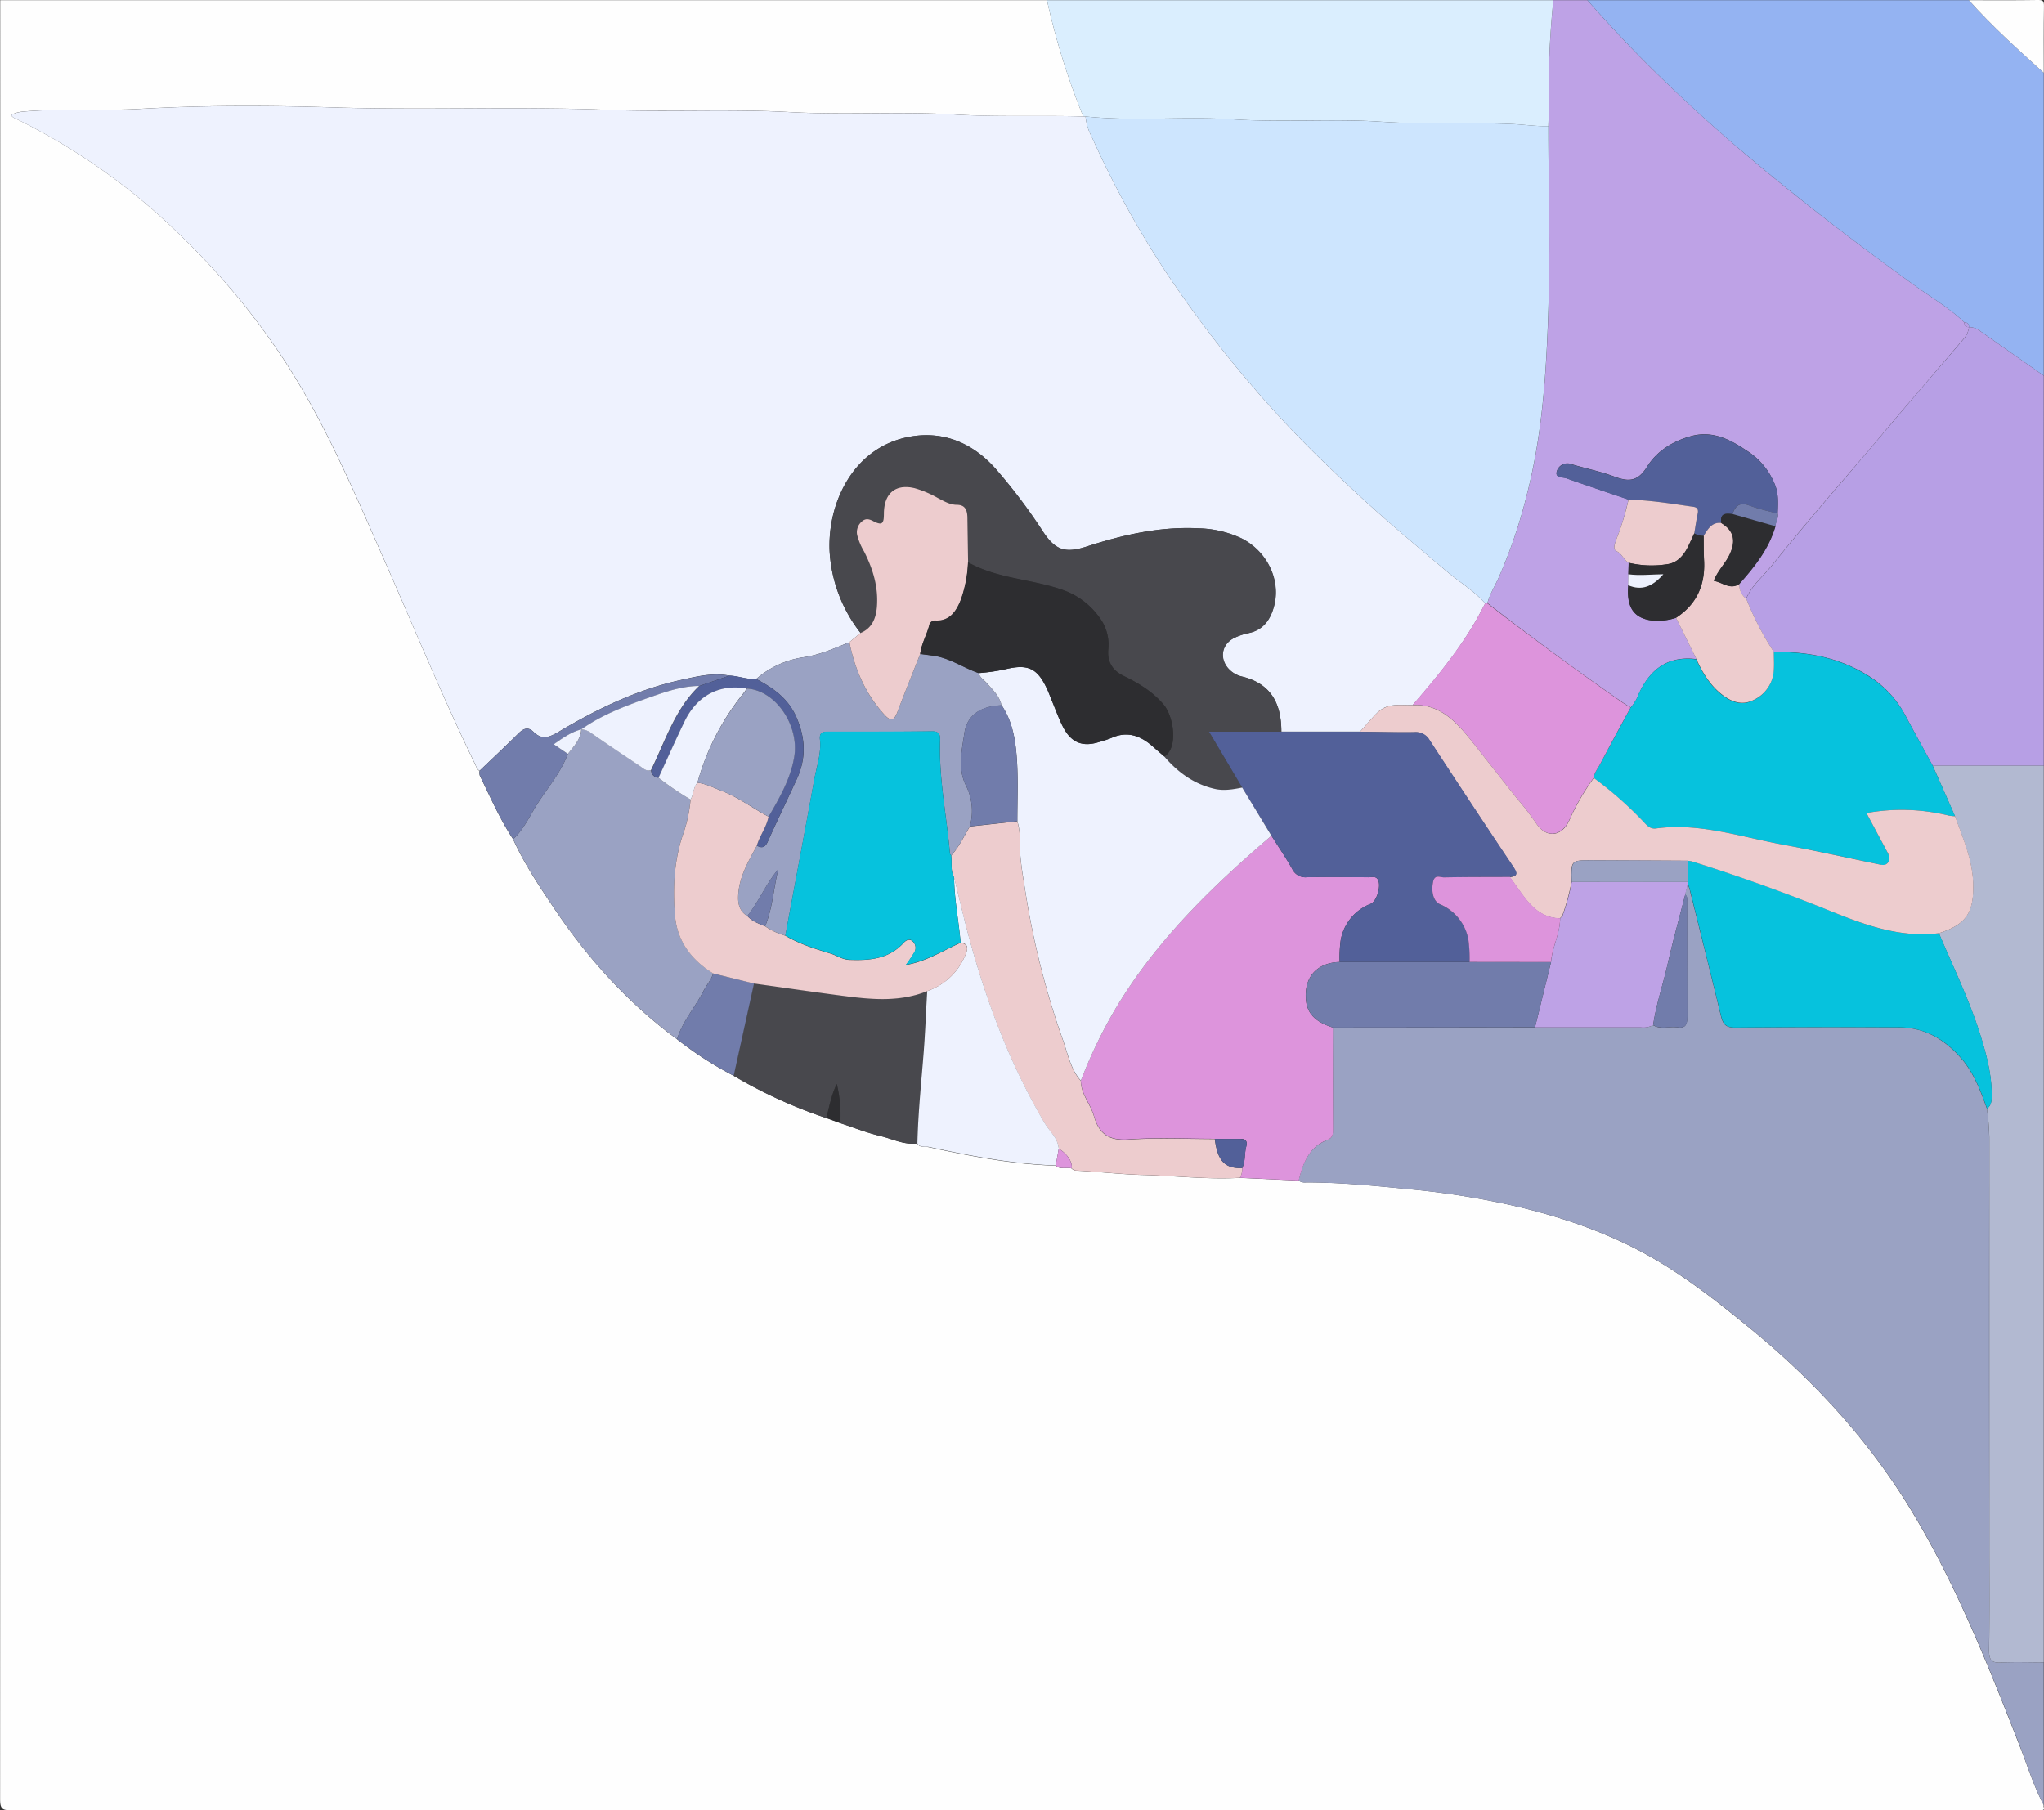 <svg id="Layer_1" data-name="Layer 1" xmlns="http://www.w3.org/2000/svg" viewBox="0 0 593.87 526"><rect x="0" y="0" width="593.87" height="526" fill="#333333" stroke="none"/><defs><style>.cls-1{fill:#fefefe;}.cls-2{fill:#9aa2c3;}.cls-3{fill:#bea2e6;}.cls-4{fill:#94b3f2;}.cls-5{fill:#b79fe5;}.cls-6{fill:#daeefe;}.cls-7{fill:#b2b9d1;}.cls-8{fill:#eef2fe;}.cls-9{fill:#dd94dc;}.cls-10{fill:#edccce;}.cls-11{fill:#48484d;}.cls-12{fill:#717cab;}.cls-13{fill:#2d2d30;}.cls-14{fill:#06c2dd;}.cls-15{fill:#cde5fe;}.cls-16{fill:#526099;}</style></defs><path class="cls-1" d="M594.17,525.53c-.27.44.64,1.49-.66,1.41-.77,0-1.54,0-2.31,0q-293.9,0-587.81.06c-2.47,0-3-.59-3-3.23Q.47,262.41.42,1.05H304.56a207.77,207.77,0,0,0,10.53,33.79c-12.28-.37-24.55.19-36.85-.55-16.1-1-32.25.16-48.39-.73-17.75-1-35.54,0-53.33-.67-26.44-1-52.92.15-79.39-.69-18.63-.58-37.31-.65-56,.42-11.27.65-22.6-.23-33.88.78a9.23,9.23,0,0,0-3.68,1c.47.84,1.26,1,1.93,1.35a184,184,0,0,1,46.64,33,213.38,213.38,0,0,1,30.37,36.29c11.92,18.1,20.39,38.12,29.17,58s17.14,40.3,26.69,60c.35.71.56,1.55,1.32,1.95a3.67,3.67,0,0,0,.06,1.38c3.07,6.25,5.84,12.68,9.68,18.47,3.2,7.09,7.48,13.46,11.74,19.83,10,14.9,21.71,27.88,35.87,38.29a105.47,105.47,0,0,0,16.46,10.63,139.42,139.42,0,0,0,26.91,12.28l4,1.47c3.9,1.28,7.75,2.82,11.72,3.76,3.54.84,6.94,2.66,10.72,2.15.8,1.36,2.22.85,3.32,1.08,12.17,2.63,24.4,5,36.86,5.38,1.41,1.24,3.13.37,4.66.81a1.9,1.9,0,0,0,1.47.63c6.42.32,12.83,1.09,19.23,1.26,9.4.25,18.77,1.36,28.18.84l17.08.8a3.22,3.22,0,0,0,2.21.52c10.08,0,20.1,1,30.13,2a234.63,234.63,0,0,1,31.36,5.07c14.25,3.4,28,8.21,40.85,15.88,9.78,5.86,18.75,13,27.6,20.27,18.48,15.23,34.52,32.86,47,54,12.29,20.76,21.25,43.24,30.08,65.8C589.31,513.6,591.13,519.85,594.17,525.53Z" transform="translate(-0.36 -1)"/><path class="cls-2" d="M594.17,525.53c-3-5.68-4.86-11.93-7.21-17.92-8.83-22.56-17.79-45-30.08-65.8-12.51-21.14-28.55-38.77-47-54-8.85-7.3-17.82-14.41-27.6-20.27-12.81-7.67-26.6-12.48-40.85-15.88A234.63,234.63,0,0,0,410,346.59c-10-1-20.05-2-30.13-2a3.22,3.22,0,0,1-2.21-.52c1.23-5.14,3.11-9.84,8.24-11.77,1.68-.64,1.75-1.73,1.74-3.2,0-9.82,0-19.65-.05-29.48l58.71-.06q15.42,0,30.84,0a5.9,5.9,0,0,0,3.49-.69c2.24,1.41,4.69.3,7,.67s3-.74,2.95-3.15c-.1-11,0-21.92-.05-32.88,0-.9.26-1.9-.59-2.59l.75-3.12a15.62,15.62,0,0,1,.58,1.62c3.06,12.29,6.15,24.57,9.12,36.89.58,2.39,1.51,3.3,4,3.28q23.9-.22,47.8-.06c7.2,0,13,3.35,17.93,8.94,3.69,4.23,5.64,9.41,7.52,14.66a76.86,76.86,0,0,1,.69,8.34q-.07,59.42,0,118.84c0,10.08.09,20.16-.07,30.24,0,2.86.82,3.63,3.37,3.51,4.17-.2,8.35-.05,12.52-.05Z" transform="translate(-0.36 -1)"/><path class="cls-3" d="M451.67,1.05h9.9c6.62,7.49,13.41,14.77,20.56,21.71Q493.67,34,505.81,44.36c16.4,14,33.42,27,50.8,39.56,4.87,3.51,10.07,6.53,14.48,10.75,0,.94.44,1.42,1.34,1.39h0a6.21,6.21,0,0,1-1.56,3.41c-6.84,8-13.73,16-20.51,24-4.3,5.12-8.6,10.24-13,15.3-7.54,8.74-15,17.56-22.25,26.58-2.52,3.15-5.78,5.68-7.43,9.6a5,5,0,0,1-2-4.31c4.4-4.95,8.54-10.08,10.49-16.77.07-1.26,1-2.34.67-3.67.1-2.67.31-5.3-.62-7.95a20.59,20.59,0,0,0-8.44-10.37c-4.85-3.26-9.95-5.83-16-4.19-5.32,1.44-10,4.28-12.94,9-2.78,4.47-5.63,4.2-9.58,2.73s-8.22-2.32-12.32-3.55a3.2,3.2,0,0,0-4.28,2.12c-.52,1.93,1.69,1.58,2.76,1.95,6,2.13,12.05,4.14,18.08,6.19A75.9,75.9,0,0,1,470,157.68c-.44,1.22-1.11,2.95,0,3.45,1.67.76,2.13,2.61,3.57,3.39l-.09,3.34,0,3.22c-.56,6.47,1.66,9.62,7.07,10.24a17.47,17.47,0,0,0,6.78-.8l5.94,12c-7.84-1-13.26,2.5-16.7,9.95a13,13,0,0,1-2.41,4.1c-.85-.53-1.71-1-2.54-1.6q-19.89-13.83-39.09-28.74c.71-2.62,2.12-4.88,3.22-7.29a145.94,145.94,0,0,0,8.1-23.65c4.68-17.87,5.83-36.25,6.41-54.62.56-17.67.06-35.38,0-53.07,0-1.4.11-2.8.1-4.2A271.5,271.5,0,0,1,451.67,1.05Z" transform="translate(-0.36 -1)"/><path class="cls-4" d="M571.09,94.67c-4.41-4.22-9.61-7.24-14.48-10.75-17.38-12.53-34.4-25.59-50.8-39.56Q493.63,34,482.13,22.76C475,15.82,468.19,8.54,461.57,1.05H572.4c6.77,7.61,14.29,14.34,21.77,21.12v88L575.79,97.28a5.24,5.24,0,0,0-3.36-1.22h0A1.24,1.24,0,0,0,571.09,94.67Z" transform="translate(-0.36 -1)"/><path class="cls-5" d="M572.43,96.06a5.24,5.24,0,0,1,3.36,1.22l18.38,12.89V223.51H561.9c-2.63-4.83-5.3-9.64-7.89-14.5a30.17,30.17,0,0,0-10.67-11.58c-8.53-5.38-17.87-7.13-27.63-7a87.3,87.3,0,0,1-8-15.46c1.65-3.92,4.91-6.45,7.43-9.6,7.24-9,14.71-17.84,22.25-26.58,4.36-5.06,8.66-10.18,13-15.3,6.78-8.08,13.67-16,20.51-24A6.21,6.21,0,0,0,572.43,96.06Z" transform="translate(-0.36 -1)"/><path class="cls-6" d="M451.67,1.05a271.5,271.5,0,0,0-1.34,32.39c0,1.4-.07,2.8-.1,4.2-3.51.11-7-.44-10.46-.6-12.6-.57-25.2.17-37.83-.66-14.44-1-28.93.23-43.42-.71-14.22-.92-28.52.64-42.76-.83h-.67A207.77,207.77,0,0,1,304.56,1.05Z" transform="translate(-0.36 -1)"/><path class="cls-7" d="M561.9,223.5h32.27V484c-4.17,0-8.35-.15-12.52.05-2.55.12-3.41-.65-3.37-3.51.16-10.08.07-20.16.07-30.24q0-59.42,0-118.84a76.86,76.86,0,0,0-.69-8.34c1.4-1,1.36-2.54,1.36-4.08,0-5.79-1.45-11.29-3.11-16.72-3.21-10.44-8-20.16-12.22-30.15,7.8-2.53,10.18-5.8,9.95-14.35-.18-7-3-13.25-5.27-19.63Q565.15,230.84,561.9,223.5Z" transform="translate(-0.36 -1)"/><path class="cls-1" d="M594.17,22.17c-7.48-6.78-15-13.51-21.77-21.12,6.71,0,13.42.06,20.12-.05,1.42,0,1.72.29,1.7,1.81C594.11,9.26,594.17,15.71,594.17,22.17Z" transform="translate(-0.36 -1)"/><path class="cls-8" d="M315.09,34.84h.67a15.62,15.62,0,0,0,1.82,5.95,278.91,278.91,0,0,0,21.94,39.88,342.53,342.53,0,0,0,29.93,38.5c8.64,9.65,17.91,18.59,27.4,27.28,7.72,7.07,15.75,13.7,23.71,20.45,3.75,3.19,8,5.69,11.33,9.44-.81,1.51-1.58,3-2.43,4.53-5.23,9.18-11.86,17.17-18.65,25-3.53.13-7.3-.76-10.26,2.2-1.75,1.74-3.34,3.66-5,5.5H372.64c0-8.49-3.25-14-11.38-16A7.73,7.73,0,0,1,358,196c-3.48-2.93-3.07-7.61.91-9.62a18,18,0,0,1,4.36-1.45c4-.89,6.14-3.77,7.21-7.74,2.06-7.61-2-16-9.47-19.77a31.07,31.07,0,0,0-12.41-2.9c-11.19-.57-21.94,1.86-32.56,5.3-6.48,2.09-9.28,1-13.1-5a159.56,159.56,0,0,0-12.55-16.72c-7-8.43-16.25-12.27-26.68-10-15.78,3.44-23,19.44-22.31,33.21a42.25,42.25,0,0,0,9,23.62l-3.26,2.67c-4.38,1.81-8.74,3.73-13.43,4.39a27,27,0,0,0-13.66,6.31c-2.66.18-5.18-.9-7.81-1-4.84-.93-9.54.27-14.19,1.3-12.63,2.79-24.26,8.39-35.43,15.06-2.64,1.57-4.81,2.42-7.24,0-1.66-1.63-3-.95-4.46.5-3.69,3.65-7.47,7.2-11.21,10.78-.76-.4-1-1.24-1.32-1.95-9.55-19.65-17.85-39.94-26.69-60s-17.25-39.91-29.17-58A213.38,213.38,0,0,0,52.17,68.77a184,184,0,0,0-46.64-33c-.67-.33-1.46-.51-1.93-1.35a9.23,9.23,0,0,1,3.68-1c11.28-1,22.61-.13,33.88-.78,18.66-1.07,37.34-1,56-.42,26.47.84,53-.33,79.39.69,17.79.69,35.58-.3,53.33.67,16.14.89,32.29-.25,48.39.73C290.54,35,302.81,34.47,315.09,34.84Z" transform="translate(-0.36 -1)"/><path class="cls-9" d="M387.63,299.58c0,9.83,0,19.66.05,29.48,0,1.47-.06,2.56-1.74,3.2-5.13,1.93-7,6.63-8.24,11.77l-17.08-.8a5.43,5.43,0,0,0,.66-2.83c1-2,.59-4.28,1.2-6.38.39-1.35-.23-2.16-1.7-2.12-2.48.06-5,0-7.45,0-8.3,0-16.64-.42-24.91.16-5.4.38-8.61-1.21-10.21-6.81-1-3.51-3.75-6.33-3.81-10.27a139.12,139.12,0,0,1,10.05-20.86c11.95-20,28.17-35.62,45.32-50.29,2,3.19,4.14,6.32,6,9.6a4.22,4.22,0,0,0,4.23,2.47c6-.15,12.05-.07,18.08,0,.84,0,1.82-.35,2.48.49,1.25,1.59-.11,6.5-2,7.25a13.88,13.88,0,0,0-8.68,10.6,37.3,37.3,0,0,0-.3,6.28c-6.48.21-10.23,4.24-9.83,10.59C380,295.38,382.35,297.88,387.63,299.58Z" transform="translate(-0.36 -1)"/><path class="cls-2" d="M197.07,302.94c-14.16-10.41-25.92-23.39-35.87-38.29-4.26-6.37-8.54-12.74-11.74-19.83,3.13-2.88,4.87-6.89,7.15-10.43,3-4.69,6.71-8.94,8.73-14.33,1.68-2.15,3.71-4.08,3.95-7.14h0a5.43,5.43,0,0,1,3,1.17c4.64,3.21,9.34,6.35,14,9.49,1,.66,1.9,1.65,3.25,1.16a2.18,2.18,0,0,0,2.14,2.24,85.79,85.79,0,0,0,9.31,6.34,41.68,41.68,0,0,1-2.33,10.51c-2.48,7.56-2.84,15.39-2.18,23.2.64,7.65,5,13,11.08,16.79-.55,1.93-1.92,3.36-2.79,5.08C202.35,293.68,198.69,297.67,197.07,302.94Z" transform="translate(-0.36 -1)"/><path class="cls-10" d="M361.28,340.4a5.43,5.43,0,0,1-.66,2.83c-9.41.52-18.78-.59-28.18-.84-6.4-.17-12.81-.94-19.23-1.26a1.9,1.9,0,0,1-1.47-.63c.31-1.82-1.36-4.35-3.77-5.71-.28-3.15-2.67-5-4.1-7.42-9.76-16.51-16.6-34.38-21.72-53-1.68-6.1-3.08-12.29-4.6-18.44-1.11-2-.5-4.22-.84-6.31,2.26-2.49,3.7-5.58,5.43-8.46l13.78-1.51a17.55,17.55,0,0,1,.73,4.46c-.21,5.16.7,10.25,1.5,15.26a241,241,0,0,0,11,43.8c1.46,4.08,2.22,8.56,5.23,11.89.06,3.94,2.81,6.76,3.81,10.27,1.6,5.6,4.81,7.19,10.21,6.81,8.27-.58,16.61-.16,24.91-.16C354.1,338.32,356.25,340.6,361.28,340.4Z" transform="translate(-0.36 -1)"/><path class="cls-11" d="M266.9,333.23c-3.78.51-7.18-1.31-10.72-2.15-4-.94-7.82-2.48-11.72-3.76a38.43,38.43,0,0,0-1-11.34c-1.65,3.34-2.15,6.68-3.06,9.87a139.42,139.42,0,0,1-26.91-12.28l5.91-26.81c7.9,1.1,15.8,2.25,23.71,3.3,8.91,1.18,17.84,2.44,26.59-1.09-.33,5.81-.55,11.64-1,17.44C268.06,315.34,267.11,324.26,266.9,333.23Z" transform="translate(-0.36 -1)"/><path class="cls-8" d="M266.9,333.23c.21-9,1.16-17.89,1.85-26.82.44-5.8.66-11.63,1-17.44A18.47,18.47,0,0,0,281,278.08c.76-1.87.41-2.91-1.53-3.2-.55-6.34-1.84-12.6-1.9-19,1.52,6.15,2.92,12.34,4.6,18.44,5.12,18.66,12,36.53,21.72,53,1.43,2.43,3.82,4.27,4.1,7.42-.3,1.63-.59,3.27-.89,4.9-12.46-.4-24.69-2.75-36.86-5.38C269.12,334.08,267.7,334.59,266.9,333.23Z" transform="translate(-0.36 -1)"/><path class="cls-12" d="M165.34,220.06c-2,5.39-5.72,9.64-8.73,14.33-2.28,3.54-4,7.55-7.15,10.43-3.84-5.79-6.61-12.22-9.68-18.47a3.67,3.67,0,0,1-.06-1.38c3.74-3.58,7.52-7.13,11.21-10.78,1.45-1.45,2.8-2.13,4.46-.5,2.43,2.39,4.6,1.54,7.24,0,11.17-6.67,22.8-12.27,35.43-15.06,4.65-1,9.35-2.23,14.19-1.3l-8.75,3c-5.21,0-10.07,1.8-14.92,3.52-6.69,2.38-13.35,4.89-19.29,9.1h0c-2.94.75-5.39,2.48-8,4.35Z" transform="translate(-0.36 -1)"/><path class="cls-12" d="M219.44,286.76l-5.91,26.81a105.47,105.47,0,0,1-16.46-10.63c1.62-5.27,5.28-9.26,7.7-14,.87-1.72,2.24-3.15,2.79-5.08Z" transform="translate(-0.36 -1)"/><path class="cls-13" d="M240.44,325.85c.91-3.19,1.41-6.53,3.06-9.87a38.43,38.43,0,0,1,1,11.34Z" transform="translate(-0.36 -1)"/><path class="cls-9" d="M307.08,339.69c.3-1.63.59-3.27.89-4.9,2.41,1.36,4.08,3.89,3.77,5.71C310.21,340.06,308.49,340.93,307.08,339.69Z" transform="translate(-0.36 -1)"/><path class="cls-14" d="M563.72,272.16c4.21,10,9,19.71,12.22,30.15,1.66,5.43,3.09,10.93,3.11,16.72,0,1.54,0,3.08-1.36,4.08-1.88-5.25-3.83-10.43-7.52-14.66-4.88-5.59-10.73-8.9-17.93-8.94q-23.9-.13-47.8.06c-2.48,0-3.41-.89-4-3.28-3-12.32-6.06-24.6-9.12-36.89a15.62,15.62,0,0,0-.58-1.62.83.83,0,0,0-.08-.49l.12-6.18a9,9,0,0,1,1.28.21q20.62,6.44,40.7,14.62C542.7,270,552.8,273.54,563.72,272.16Z" transform="translate(-0.36 -1)"/><path class="cls-3" d="M490.67,257.29a.83.83,0,0,1,.08.49L490,260.9c-1.74,6.82-3.62,13.6-5.17,20.46-1.32,5.85-3.3,11.52-4.16,17.49a5.9,5.9,0,0,1-3.49.69q-15.42,0-30.84,0L451,280.58c.35-4.37,2.61-8.29,2.65-12.74v0l.67-.69a63.26,63.26,0,0,0,2.71-9.9Z" transform="translate(-0.36 -1)"/><path class="cls-12" d="M451,280.58l-4.65,18.94-58.71.06c-5.28-1.7-7.6-4.2-7.86-8.47-.4-6.35,3.35-10.38,9.83-10.59h37.73Z" transform="translate(-0.36 -1)"/><path class="cls-12" d="M480.67,298.85c.86-6,2.84-11.64,4.16-17.49,1.55-6.86,3.43-13.64,5.17-20.46.85.69.58,1.69.59,2.59,0,11,0,21.92.05,32.88,0,2.41-.63,3.51-2.95,3.15S482.91,300.26,480.67,298.85Z" transform="translate(-0.36 -1)"/><path class="cls-15" d="M431.89,176.34c-3.33-3.75-7.58-6.25-11.33-9.44-8-6.75-16-13.38-23.71-20.45-9.49-8.69-18.76-17.63-27.4-27.28a342.53,342.53,0,0,1-29.93-38.5,278.91,278.91,0,0,1-21.94-39.88,15.62,15.62,0,0,1-1.82-5.95c14.24,1.47,28.54-.09,42.76.83,14.49.94,29-.24,43.42.71,12.63.83,25.23.09,37.83.66,3.48.16,7,.71,10.46.6,0,17.69.53,35.4,0,53.07-.58,18.37-1.73,36.75-6.41,54.62a145.94,145.94,0,0,1-8.1,23.65c-1.1,2.41-2.51,4.67-3.22,7.29Z" transform="translate(-0.36 -1)"/><path class="cls-14" d="M561.9,223.5q3.26,7.33,6.5,14.68a15.09,15.09,0,0,1-1.91-.22,57.08,57.08,0,0,0-23.84-.72c2.15,4,4.14,7.77,6.15,11.5.52,1,.83,1.95.07,2.92s-1.54.71-2.43.53c-9.45-2-18.86-4.07-28.34-5.82C506,244.13,494,240,481.45,241.72c-1.67.22-2.59-.87-3.62-1.95a108,108,0,0,0-14.44-12.72c.2-1.57,1.19-2.74,1.88-4,2.91-5.49,5.88-10.94,8.83-16.4a13,13,0,0,0,2.41-4.1c3.44-7.45,8.86-11,16.7-9.95,1.81,4,4.08,7.73,7.53,10.37,2.79,2.13,5.85,3.2,9.2,1.44a10.14,10.14,0,0,0,5.75-8.67c.14-1.74,0-3.49,0-5.24,9.76-.17,19.1,1.58,27.63,7A30.17,30.17,0,0,1,554,209C556.6,213.86,559.27,218.67,561.9,223.5Z" transform="translate(-0.36 -1)"/><path class="cls-9" d="M474.1,206.61c-3,5.46-5.92,10.91-8.83,16.4-.69,1.3-1.68,2.47-1.88,4a67.84,67.84,0,0,0-7.17,12.45c-2.08,4.43-6.62,5.42-9.75.47a89.51,89.51,0,0,0-5.63-7.25l-13.07-16.55c-4.47-5.65-9.27-10.68-17-10.27,6.79-7.86,13.42-15.85,18.65-25,.85-1.49,1.62-3,2.43-4.53l.58-.07Q451.7,191.14,471.56,205C472.39,205.58,473.25,206.08,474.1,206.61Z" transform="translate(-0.36 -1)"/><path class="cls-16" d="M473.51,146.19c-6-2.05-12.07-4.06-18.08-6.19-1.07-.37-3.28,0-2.76-1.95a3.2,3.2,0,0,1,4.28-2.12c4.1,1.23,8.32,2.06,12.32,3.55s6.8,1.74,9.58-2.73c2.93-4.73,7.62-7.57,12.94-9,6.09-1.64,11.19.93,16,4.19a20.59,20.59,0,0,1,8.44,10.37c.93,2.65.72,5.28.62,7.95-2.71-.76-5.48-1.34-8.11-2.33s-4.17-.3-5,2.44c-1.82-.17-3.72-.45-3.27,2.61-2.71-.33-3.88,1.76-5.12,3.74a5,5,0,0,1-2.74-.72c.33-1.93.61-3.88,1-5.81.25-1.21-.2-1.77-1.26-1.92C486.1,147.37,479.85,146.31,473.51,146.19Z" transform="translate(-0.36 -1)"/><path class="cls-10" d="M495.35,156.71c1.24-2,2.41-4.07,5.12-3.74,3.55,2.17,4.32,5,2.48,9-1.23,2.71-3.49,4.73-4.68,7.78,2.59.44,4.76,2.73,7.46.9a5,5,0,0,0,2,4.31,87.3,87.3,0,0,0,8,15.46c0,1.75.12,3.5,0,5.24a10.14,10.14,0,0,1-5.75,8.67c-3.35,1.76-6.41.69-9.2-1.44-3.45-2.64-5.72-6.33-7.53-10.37l-5.94-12c5.81-3.76,8.52-9.25,8.18-16.51C495.33,161.58,495.38,159.14,495.35,156.71Z" transform="translate(-0.36 -1)"/><path class="cls-10" d="M473.51,146.19c6.34.12,12.59,1.18,18.85,2.07,1.06.15,1.51.71,1.26,1.92-.4,1.93-.68,3.88-1,5.81-.57,1.23-1.13,2.47-1.72,3.68-1.3,2.71-3.23,4.88-6.07,5.26a28.56,28.56,0,0,1-11.27-.41c-1.44-.78-1.9-2.63-3.57-3.39-1.1-.5-.43-2.23,0-3.45A75.9,75.9,0,0,0,473.51,146.19Z" transform="translate(-0.36 -1)"/><path class="cls-13" d="M473.55,164.52a28.56,28.56,0,0,0,11.27.41c2.84-.38,4.77-2.55,6.07-5.26.59-1.21,1.15-2.45,1.72-3.68a5,5,0,0,0,2.74.72c0,2.43,0,4.87.1,7.3.34,7.26-2.37,12.75-8.18,16.51a17.47,17.47,0,0,1-6.78.8c-5.41-.62-7.63-3.77-7.07-10.24,3.9,1.66,7,.44,10.22-3.19-3.77,0-7,.41-10.18,0Z" transform="translate(-0.36 -1)"/><path class="cls-13" d="M505.73,170.69c-2.7,1.83-4.87-.46-7.46-.9,1.19-3,3.45-5.07,4.68-7.78,1.84-4,1.07-6.87-2.48-9-.45-3.06,1.45-2.78,3.27-2.61l12.48,3.56C514.27,160.61,510.13,165.74,505.73,170.69Z" transform="translate(-0.36 -1)"/><path class="cls-12" d="M516.22,153.92l-12.48-3.56c.87-2.74,2.45-3.43,5-2.44s5.4,1.57,8.11,2.33C517.18,151.58,516.29,152.66,516.22,153.92Z" transform="translate(-0.36 -1)"/><path class="cls-8" d="M473.46,167.86c3.19.44,6.41.06,10.18,0-3.18,3.63-6.32,4.85-10.22,3.19Z" transform="translate(-0.36 -1)"/><path class="cls-5" d="M571.09,94.67a1.24,1.24,0,0,1,1.34,1.39C571.53,96.09,571.1,95.61,571.09,94.67Z" transform="translate(-0.36 -1)"/><path class="cls-10" d="M410.81,205.9c7.69-.41,12.49,4.62,17,10.27l13.07,16.55a89.51,89.51,0,0,1,5.63,7.25c3.13,4.95,7.67,4,9.75-.47a67.84,67.84,0,0,1,7.17-12.45,108,108,0,0,1,14.44,12.72c1,1.08,1.95,2.17,3.62,1.95C494,240,506,244.13,518.1,246.37c9.48,1.75,18.89,3.86,28.34,5.82.89.18,1.77.31,2.43-.53s.45-1.95-.07-2.92c-2-3.73-4-7.48-6.15-11.5a57.08,57.08,0,0,1,23.84.72,15.09,15.09,0,0,0,1.91.22c2.29,6.38,5.09,12.64,5.27,19.63.23,8.55-2.15,11.82-9.95,14.35-10.92,1.38-21-2.18-31-6.22q-20.1-8.15-40.7-14.62a9,9,0,0,0-1.28-.21q-14-.08-28-.14c-5.95,0-5.95,0-5.8,6.3a63.26,63.26,0,0,1-2.71,9.9l-.67.69v0c-7.62-.2-10.56-6.86-14.58-12,2.61-.24,2.08-1.36.94-3.08q-12.21-18.28-24.25-36.7a4.58,4.58,0,0,0-4.4-2.31c-5.26.07-10.53-.07-15.79-.12,1.65-1.84,3.24-3.76,5-5.5C403.51,205.14,407.28,206,410.81,205.9Z" transform="translate(-0.36 -1)"/><path class="cls-11" d="M250.41,184.92a42.25,42.25,0,0,1-9-23.62c-.68-13.77,6.53-29.77,22.31-33.21,10.43-2.27,19.64,1.57,26.68,10A159.56,159.56,0,0,1,303,154.81c3.82,6,6.62,7.1,13.1,5,10.62-3.44,21.37-5.87,32.56-5.3a31.07,31.07,0,0,1,12.41,2.9c7.5,3.73,11.53,12.16,9.47,19.77-1.07,4-3.18,6.85-7.21,7.74a18,18,0,0,0-4.36,1.45c-4,2-4.39,6.69-.91,9.62a7.73,7.73,0,0,0,3.22,1.65c8.13,2,11.37,7.47,11.38,16h-21l9.63,16.23c-2.67.52-5.31,1-8.07.36-5.87-1.38-10.57-4.7-14.55-9.37,4.14-2.64,2.67-11.72-.2-15.09-3.27-3.84-7.33-6.25-11.63-8.34-3.12-1.52-4.81-3.94-4.46-7.74a13.12,13.12,0,0,0-2.54-9.2,22,22,0,0,0-9.94-7.76c-9.25-3.48-19.42-3.35-28.28-8.3q-.09-6.48-.19-13c0-2.19-.59-3.77-3.1-3.81-2,0-3.77-1.1-5.54-2a30.2,30.2,0,0,0-6.69-2.83c-5.58-1.34-9,1.5-8.94,7.41,0,3-.52,3.46-3,2.22-1.21-.61-2.25-.9-3.34,0a4.08,4.08,0,0,0-1.43,4,18.43,18.43,0,0,0,2,4.76c2.58,5.09,4.25,10.45,3.71,16.36C254.81,181,253.54,183.63,250.41,184.92Z" transform="translate(-0.36 -1)"/><path class="cls-16" d="M361.27,229.84l-9.63-16.23h43.92c5.26.05,10.53.19,15.79.12a4.58,4.58,0,0,1,4.4,2.31q12,18.41,24.25,36.7c1.14,1.72,1.67,2.84-.94,3.08-6.36,0-12.73,0-19.1.13-1.09,0-2.75-1-3.22,1.26-.62,3,.12,5.71,1.94,6.52A13.87,13.87,0,0,1,427,273.89a40.4,40.4,0,0,1,.36,6.63H389.6a37.3,37.3,0,0,1,.3-6.28,13.88,13.88,0,0,1,8.68-10.6c1.9-.75,3.26-5.66,2-7.25-.66-.84-1.64-.48-2.48-.49-6,0-12.06-.11-18.08,0a4.22,4.22,0,0,1-4.23-2.47c-1.89-3.28-4-6.41-6-9.6Z" transform="translate(-0.36 -1)"/><path class="cls-2" d="M282.14,241.12c-1.73,2.88-3.17,6-5.43,8.46-.12-.19-.33-.38-.35-.58-.92-10.78-3.2-21.43-2.87-32.34.06-1.76.09-3.17-2.29-3.14-10.2.13-20.4.13-30.6.11-1.62,0-2.18.68-2,2.29.43,4.06-1,7.83-1.67,11.7-2.75,15.09-5.59,30.17-8.39,45.25a20.38,20.38,0,0,1-5.87-2.73c2.19-5.27,2.44-11.05,3.83-16.57-3.57,4.17-5.63,9.37-9,13.59-2.06-1.21-2.73-3.18-2.67-5.53.14-5.66,2.92-10.23,5.43-14.91,1.51.82,2.42.54,3.22-1.28,2.72-6.11,5.67-12.1,8.44-18.19s2.44-11.85-.16-17.83c-2.42-5.58-6.84-8.56-11.69-11.13A27,27,0,0,1,233.72,192c4.69-.66,9.05-2.58,13.43-4.39,1.6,8,4.76,15.16,10.18,21.09,1.69,1.86,2.73,1.93,3.71-.67,2.16-5.71,4.45-11.36,6.68-17,1.4.21,2.81.35,4.22.58,4.61.76,8.48,3.53,12.81,5,.35,1.34,1.5,2,2.31,2.89,1.7,1.95,3.65,3.7,4.3,6.44-5.92.23-10,2.7-10.8,8.07-.72,4.88-2,10.11.33,15A16.5,16.5,0,0,1,282.14,241.12Z" transform="translate(-0.36 -1)"/><path class="cls-10" d="M267.72,191c-2.23,5.67-4.52,11.32-6.68,17-1,2.6-2,2.53-3.71.67-5.42-5.93-8.58-13.07-10.18-21.09l3.26-2.67c3.13-1.29,4.4-4,4.7-7.32.54-5.91-1.13-11.27-3.71-16.36a18.43,18.43,0,0,1-2-4.76,4.08,4.08,0,0,1,1.43-4c1.09-.94,2.13-.65,3.34,0,2.45,1.24,3,.77,3-2.22,0-5.91,3.36-8.75,8.94-7.41a30.2,30.2,0,0,1,6.69,2.83c1.77.91,3.54,2,5.54,2,2.51,0,3.07,1.62,3.1,3.81q.1,6.48.19,13a36.41,36.41,0,0,1-2.11,10.92c-1.36,3.42-3.31,6.12-7.26,6a1.7,1.7,0,0,0-1.92,1.46C269.59,185.53,268.09,188.05,267.72,191Z" transform="translate(-0.36 -1)"/><path class="cls-16" d="M220.06,198.29c4.85,2.57,9.27,5.55,11.69,11.13,2.6,6,2.87,11.88.16,17.83s-5.72,12.08-8.44,18.19c-.8,1.82-1.71,2.1-3.22,1.28.85-2.94,2.82-5.36,3.4-8.43,3.16-5.43,6.35-10.94,7.43-17.3,1.55-9.26-5.43-19.41-13.7-19.92-9.44-1.6-15.17,3.49-18,9.37-2.67,5.45-5.11,11-7.65,16.55a2.18,2.18,0,0,1-2.14-2.24c4.12-8.49,7-17.81,14-24.44l8.75-3C214.88,197.39,217.4,198.47,220.06,198.29Z" transform="translate(-0.36 -1)"/><path class="cls-8" d="M291.36,205.9c-.65-2.74-2.6-4.49-4.3-6.44-.81-.93-2-1.55-2.31-2.89a53.94,53.94,0,0,0,7.76-1.12c6.64-1.61,9.35-.21,12.15,5.93.52,1.14.94,2.34,1.43,3.5,1.06,2.53,2,5.17,3.24,7.56,2.35,4.41,5.63,5.64,10.26,4.2a31.76,31.76,0,0,0,3.72-1.23c4.59-2.07,8.47-.64,12.05,2.56,1.09,1,2.2,1.91,3.29,2.86,4,4.67,8.68,8,14.55,9.37,2.76.65,5.4.16,8.07-.36l8.5,14c-17.15,14.67-33.37,30.29-45.32,50.29A139.12,139.12,0,0,0,314.4,315c-3-3.33-3.77-7.81-5.23-11.89a241,241,0,0,1-11-43.8c-.8-5-1.71-10.1-1.5-15.26a17.55,17.55,0,0,0-.73-4.46c0-5.62.24-11.25-.06-16.85C295.54,216.84,294.77,210.94,291.36,205.9Z" transform="translate(-0.36 -1)"/><path class="cls-16" d="M361.28,340.4c-5,.2-7.18-2.08-7.95-8.46,2.49,0,5,0,7.45,0,1.47,0,2.09.77,1.7,2.12C361.87,336.12,362.3,338.41,361.28,340.4Z" transform="translate(-0.36 -1)"/><path class="cls-10" d="M223.65,238.29c-.58,3.07-2.55,5.49-3.4,8.43-2.51,4.68-5.29,9.25-5.43,14.91-.06,2.35.61,4.32,2.67,5.53,1.42,1.59,3.33,2.22,5.17,3a20.38,20.38,0,0,0,5.87,2.73c4.13,2.44,8.65,3.83,13.14,5.2,1.83.56,3.39,1.75,5.5,1.83,5.86.21,11.39-.21,15.79-5,.7-.77,1.7-1.24,2.64-.33a2.56,2.56,0,0,1,.37,3.21,40.62,40.62,0,0,1-2.42,3.6c6-1,10.81-4.2,15.9-6.45,1.94.29,2.29,1.33,1.53,3.2A18.47,18.47,0,0,1,269.74,289c-8.75,3.53-17.68,2.27-26.59,1.09-7.91-1.05-15.81-2.2-23.71-3.3l-11.88-2.93c-6.1-3.79-10.44-9.14-11.08-16.79-.66-7.81-.3-15.64,2.18-23.2A41.68,41.68,0,0,0,201,233.33c.9-1.53.76-3.53,2-4.91,2.51.32,4.77,1.5,7.11,2.4C214.91,232.68,219.09,235.88,223.65,238.29Z" transform="translate(-0.36 -1)"/><path class="cls-8" d="M203.5,200.31c-7,6.63-9.84,15.95-14,24.44-1.35.49-2.27-.5-3.25-1.16-4.69-3.14-9.39-6.28-14-9.49a5.43,5.43,0,0,0-3-1.17c5.94-4.21,12.6-6.72,19.29-9.1C193.43,202.11,198.29,200.34,203.5,200.31Z" transform="translate(-0.36 -1)"/><path class="cls-8" d="M203,228.42c-1.22,1.38-1.08,3.38-2,4.91a85.79,85.79,0,0,1-9.31-6.34c2.54-5.52,5-11.1,7.65-16.55,2.88-5.88,8.61-11,18-9.37-.4.55-.77,1.11-1.19,1.63A71.13,71.13,0,0,0,203,228.42Z" transform="translate(-0.36 -1)"/><path class="cls-8" d="M165.34,220.06l-4.1-2.79c2.66-1.87,5.11-3.6,8-4.35C169.05,216,167,217.91,165.34,220.06Z" transform="translate(-0.36 -1)"/><path class="cls-14" d="M279.45,274.88c-5.09,2.25-9.87,5.43-15.9,6.45a40.62,40.62,0,0,0,2.42-3.6,2.56,2.56,0,0,0-.37-3.21c-.94-.91-1.94-.44-2.64.33-4.4,4.84-9.93,5.26-15.79,5-2.11-.08-3.67-1.27-5.5-1.83-4.49-1.37-9-2.76-13.14-5.2,2.8-15.08,5.64-30.16,8.39-45.25.7-3.87,2.1-7.64,1.67-11.7-.17-1.61.39-2.3,2-2.29,10.2,0,20.4,0,30.6-.11,2.38,0,2.35,1.38,2.29,3.14-.33,10.91,1.95,21.56,2.87,32.34,0,.2.23.39.35.58.34,2.09-.27,4.33.84,6.31C277.61,262.28,278.9,268.54,279.45,274.88Z" transform="translate(-0.36 -1)"/><path class="cls-12" d="M291.36,205.9c3.41,5,4.18,10.94,4.5,16.86.3,5.6.06,11.23.06,16.85l-13.78,1.51A16.5,16.5,0,0,0,280.89,229c-2.3-4.9-1.05-10.13-.33-15C281.35,208.6,285.44,206.13,291.36,205.9Z" transform="translate(-0.36 -1)"/><path class="cls-2" d="M457,257.27c-.15-6.3-.15-6.32,5.8-6.3q14,0,28,.14l-.12,6.18Z" transform="translate(-0.36 -1)"/><path class="cls-9" d="M427.33,280.52a40.4,40.4,0,0,0-.36-6.63,13.87,13.87,0,0,0-8.29-10.17c-1.82-.81-2.56-3.54-1.94-6.52.47-2.26,2.13-1.23,3.22-1.26,6.37-.13,12.74-.1,19.1-.13,4,5.17,7,11.83,14.58,12,0,4.45-2.3,8.37-2.65,12.74Z" transform="translate(-0.36 -1)"/><path class="cls-9" d="M453.63,267.86l.67-.69Z" transform="translate(-0.36 -1)"/><path class="cls-13" d="M338.65,220.83c-1.09-1-2.2-1.89-3.29-2.86-3.58-3.2-7.46-4.63-12.05-2.56a31.76,31.76,0,0,1-3.72,1.23c-4.63,1.44-7.91.21-10.26-4.2-1.28-2.39-2.18-5-3.24-7.56-.49-1.16-.91-2.36-1.43-3.5-2.8-6.14-5.51-7.54-12.15-5.93a53.94,53.94,0,0,1-7.76,1.12c-4.33-1.48-8.2-4.25-12.81-5-1.41-.23-2.82-.37-4.22-.58.37-2.93,1.87-5.45,2.59-8.24a1.7,1.7,0,0,1,1.92-1.46c3.95.16,5.9-2.54,7.26-6a36.41,36.41,0,0,0,2.11-10.92c8.86,4.95,19,4.82,28.28,8.3a22,22,0,0,1,9.94,7.76,13.12,13.12,0,0,1,2.54,9.2c-.35,3.8,1.34,6.22,4.46,7.74,4.3,2.09,8.36,4.5,11.63,8.34C341.32,209.11,342.79,218.19,338.65,220.83Z" transform="translate(-0.36 -1)"/><path class="cls-12" d="M222.66,270.14c-1.84-.76-3.75-1.39-5.17-3,3.37-4.22,5.43-9.42,9-13.59C225.1,259.09,224.85,264.87,222.66,270.14Z" transform="translate(-0.36 -1)"/><path class="cls-2" d="M203,228.42a71.13,71.13,0,0,1,13.22-25.72c.42-.52.79-1.08,1.19-1.63,8.27.51,15.25,10.66,13.7,19.92-1.08,6.36-4.27,11.87-7.43,17.3-4.56-2.41-8.74-5.61-13.57-7.47C207.74,229.92,205.48,228.74,203,228.42Z" transform="translate(-0.36 -1)"/></svg>